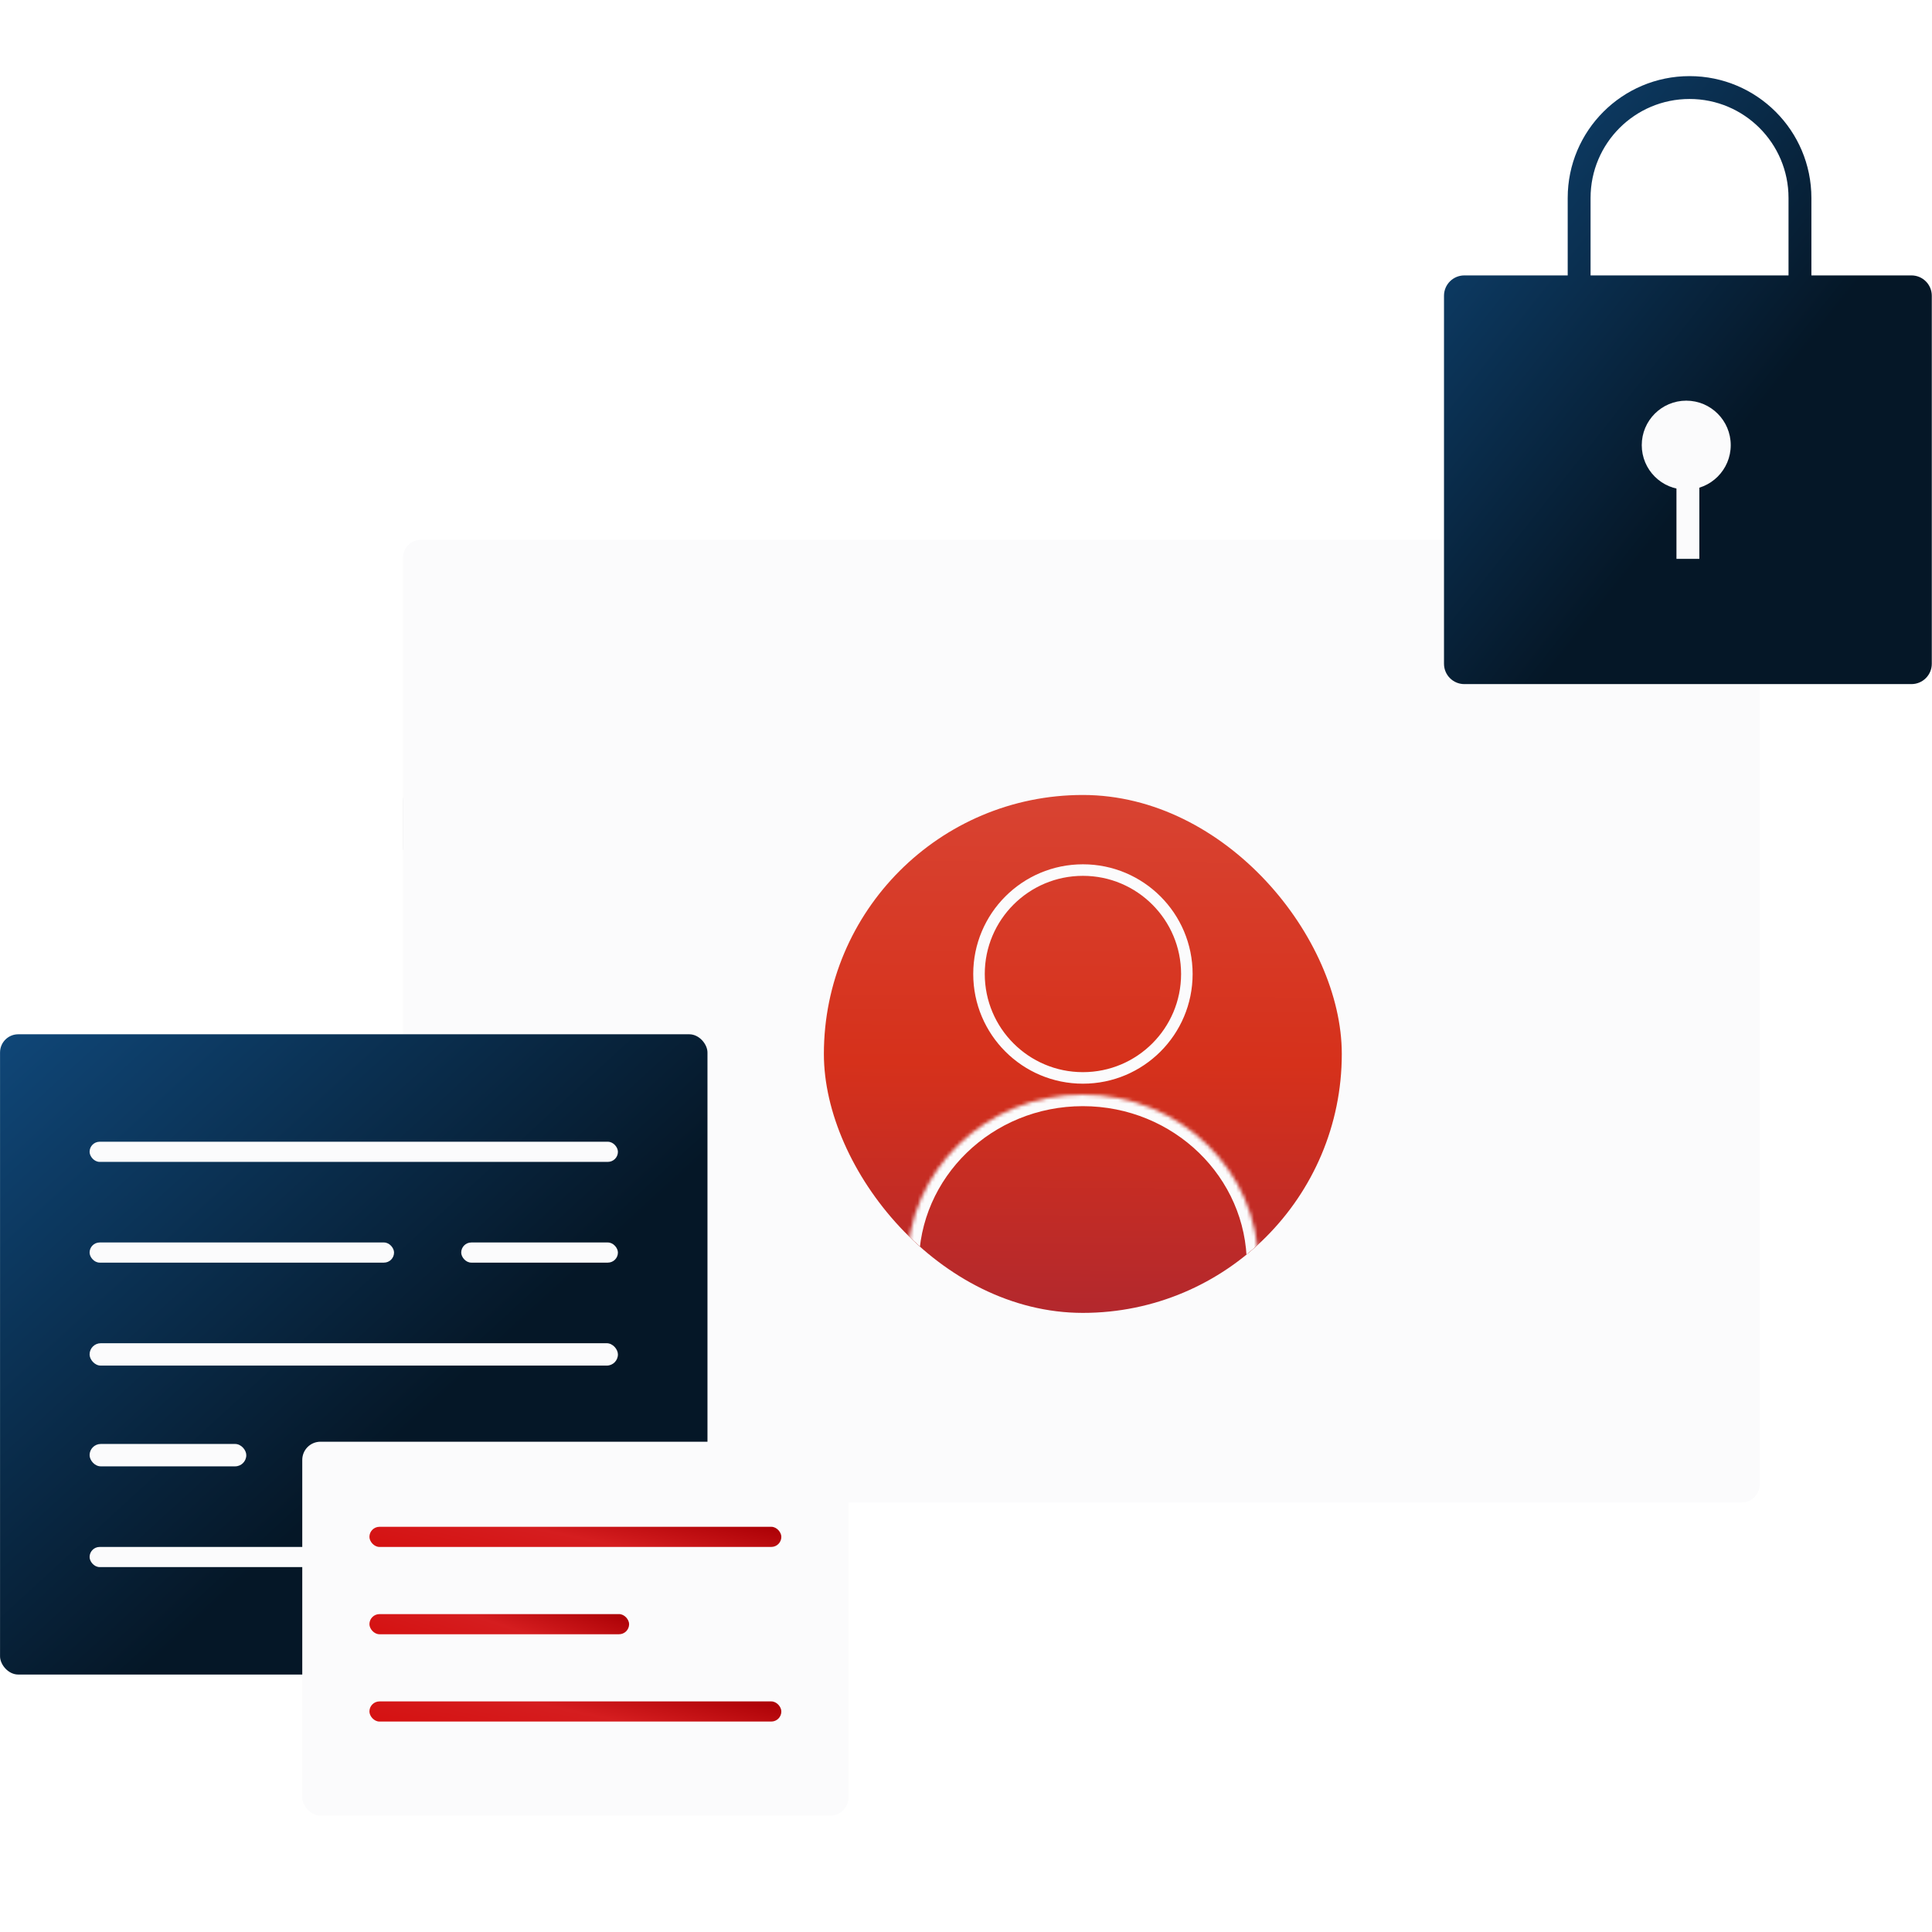 <svg width="540" height="540" viewBox="0 0 540 540" fill="none" xmlns="http://www.w3.org/2000/svg">
<path d="M112.641 223.745C112.641 220.98 114.883 218.739 117.647 218.739H486.824C489.589 218.739 491.83 220.98 491.83 223.745V237.511H112.641V223.745Z" fill="#E0E2E4"/>
<circle cx="139.548" cy="228.125" r="2.503" fill="#A8AEB3"/>
<circle cx="130.788" cy="228.125" r="2.503" fill="#A8AEB3"/>
<circle cx="122.027" cy="228.125" r="2.503" fill="#A8AEB3"/>
<g filter="url(#filter0_d_381_1098)">
<rect x="112.641" y="149.623" width="379.189" height="269.061" rx="5.006" fill="#FBFBFC"/>
</g>
<g filter="url(#filter1_d_381_1098)">
<g clip-path="url(#clip0_381_1098)">
<circle cx="302.656" cy="292.634" r="72.379" fill="url(#paint0_linear_381_1098)"/>
<path d="M302.682 241.243C318.724 241.243 331.729 254.248 331.729 270.291C331.728 286.333 318.724 299.337 302.682 299.337C286.639 299.337 273.634 286.333 273.634 270.291C273.634 254.248 286.639 241.243 302.682 241.243Z" stroke="#FBFBFC" stroke-width="3.225" stroke-linecap="square" stroke-linejoin="bevel"/>
<mask id="path-9-inside-1_381_1098" fill="white">
<path d="M253.598 351.529C253.598 325.307 275.561 304.006 302.651 304.006C329.74 304.006 351.71 325.28 351.71 351.529"/>
</mask>
<path d="M250.373 351.529V354.754H256.823V351.529H253.598H250.373ZM348.485 351.529V354.754H354.935V351.529H351.71H348.485ZM253.598 351.529H256.823C256.823 327.183 277.246 307.231 302.651 307.231V304.006V300.781C273.876 300.781 250.373 323.432 250.373 351.529H253.598ZM302.651 304.006V307.231C328.057 307.231 348.485 327.157 348.485 351.529H351.71H354.935C354.935 323.402 331.423 300.781 302.651 300.781V304.006Z" fill="#FBFBFC" mask="url(#path-9-inside-1_381_1098)"/>
</g>
</g>
<path d="M472.233 21.275C491.041 21.275 506.289 36.522 506.289 55.33V76.979H534.261C537.399 76.979 539.942 79.522 539.942 82.659V185.528C539.942 188.665 537.399 191.208 534.261 191.208H409.284C406.147 191.208 403.603 188.665 403.603 185.528V82.659C403.603 79.522 406.147 76.979 409.284 76.979H438.177V55.33C438.178 36.522 453.425 21.275 472.233 21.275ZM472.233 27.665C456.954 27.665 444.568 40.051 444.568 55.33V76.979H499.898V55.33C499.898 40.051 487.512 27.665 472.233 27.665Z" fill="url(#paint1_linear_381_1098)"/>
<circle cx="471.311" cy="124.421" r="12.436" fill="#FBFBFC"/>
<path d="M471.772 156.203V130.409" stroke="#FBFBFC" stroke-width="6.39" stroke-miterlimit="10"/>
<rect x="0.011" y="289.084" width="197.729" height="178.957" rx="5.086" fill="url(#paint2_linear_381_1098)"/>
<rect x="25.04" y="319.119" width="147.671" height="5.632" rx="2.816" fill="#FBFBFC"/>
<rect x="25.04" y="347.277" width="85.099" height="5.632" rx="2.816" fill="#FBFBFC"/>
<rect x="128.91" y="347.277" width="43.801" height="5.632" rx="2.816" fill="#FBFBFC"/>
<rect x="25.04" y="403.592" width="43.801" height="6.257" rx="3.129" fill="#FBFBFC"/>
<rect x="25.04" y="375.434" width="147.671" height="6.257" rx="3.129" fill="#FBFBFC"/>
<rect x="87.612" y="403.592" width="85.099" height="6.257" rx="3.129" fill="#FBFBFC"/>
<rect x="25.04" y="432.375" width="147.671" height="5.632" rx="2.816" fill="#FBFBFC"/>
<g filter="url(#filter2_d_381_1098)">
<rect x="84.484" y="401.715" width="152.677" height="104.496" rx="5.086" fill="#FBFBFC"/>
</g>
<rect x="103.255" y="426.744" width="115.133" height="5.632" rx="2.816" fill="url(#paint3_linear_381_1098)"/>
<rect x="103.255" y="451.147" width="72.584" height="5.632" rx="2.816" fill="url(#paint4_linear_381_1098)"/>
<rect x="103.255" y="475.55" width="115.133" height="5.632" rx="2.816" fill="url(#paint5_linear_381_1098)"/>
<defs>
<filter id="filter0_d_381_1098" x="106.384" y="144.617" width="391.703" height="281.576" filterUnits="userSpaceOnUse" color-interpolation-filters="sRGB">
<feFlood flood-opacity="0" result="BackgroundImageFix"/>
<feColorMatrix in="SourceAlpha" type="matrix" values="0 0 0 0 0 0 0 0 0 0 0 0 0 0 0 0 0 0 127 0" result="hardAlpha"/>
<feOffset dy="1.251"/>
<feGaussianBlur stdDeviation="3.129"/>
<feComposite in2="hardAlpha" operator="out"/>
<feColorMatrix type="matrix" values="0 0 0 0 0 0 0 0 0 0 0 0 0 0 0 0 0 0 0.15 0"/>
<feBlend mode="normal" in2="BackgroundImageFix" result="effect1_dropShadow_381_1098"/>
<feBlend mode="normal" in="SourceGraphic" in2="effect1_dropShadow_381_1098" result="shape"/>
</filter>
<filter id="filter1_d_381_1098" x="225.419" y="217.34" width="154.475" height="154.475" filterUnits="userSpaceOnUse" color-interpolation-filters="sRGB">
<feFlood flood-opacity="0" result="BackgroundImageFix"/>
<feColorMatrix in="SourceAlpha" type="matrix" values="0 0 0 0 0 0 0 0 0 0 0 0 0 0 0 0 0 0 127 0" result="hardAlpha"/>
<feOffset dy="1.944"/>
<feGaussianBlur stdDeviation="2.429"/>
<feComposite in2="hardAlpha" operator="out"/>
<feColorMatrix type="matrix" values="0 0 0 0 0 0 0 0 0 0 0 0 0 0 0 0 0 0 0.15 0"/>
<feBlend mode="normal" in2="BackgroundImageFix" result="effect1_dropShadow_381_1098"/>
<feBlend mode="normal" in="SourceGraphic" in2="effect1_dropShadow_381_1098" result="shape"/>
</filter>
<filter id="filter2_d_381_1098" x="78.227" y="396.71" width="165.191" height="117.01" filterUnits="userSpaceOnUse" color-interpolation-filters="sRGB">
<feFlood flood-opacity="0" result="BackgroundImageFix"/>
<feColorMatrix in="SourceAlpha" type="matrix" values="0 0 0 0 0 0 0 0 0 0 0 0 0 0 0 0 0 0 127 0" result="hardAlpha"/>
<feOffset dy="1.251"/>
<feGaussianBlur stdDeviation="3.129"/>
<feComposite in2="hardAlpha" operator="out"/>
<feColorMatrix type="matrix" values="0 0 0 0 0 0 0 0 0 0 0 0 0 0 0 0 0 0 0.15 0"/>
<feBlend mode="normal" in2="BackgroundImageFix" result="effect1_dropShadow_381_1098"/>
<feBlend mode="normal" in="SourceGraphic" in2="effect1_dropShadow_381_1098" result="shape"/>
</filter>
<linearGradient id="paint0_linear_381_1098" x1="322.922" y1="365.012" x2="323.902" y2="220.399" gradientUnits="userSpaceOnUse">
<stop stop-color="#B3282D"/>
<stop offset="0.482" stop-color="#D6311B"/>
<stop offset="1" stop-color="#D84332"/>
</linearGradient>
<linearGradient id="paint1_linear_381_1098" x1="485.913" y1="121.512" x2="360.748" y2="22.419" gradientUnits="userSpaceOnUse">
<stop stop-color="#051727"/>
<stop offset="1" stop-color="#12538D"/>
</linearGradient>
<linearGradient id="paint2_linear_381_1098" x1="119.383" y1="394.645" x2="-15.536" y2="247.544" gradientUnits="userSpaceOnUse">
<stop stop-color="#051727"/>
<stop offset="1" stop-color="#12538D"/>
</linearGradient>
<linearGradient id="paint3_linear_381_1098" x1="103.255" y1="432.376" x2="109.248" y2="403.9" gradientUnits="userSpaceOnUse">
<stop stop-color="#D51111"/>
<stop offset="0.504" stop-color="#D51D1F"/>
<stop offset="1" stop-color="#AA0005"/>
</linearGradient>
<linearGradient id="paint4_linear_381_1098" x1="103.255" y1="456.779" x2="112.187" y2="430.024" gradientUnits="userSpaceOnUse">
<stop stop-color="#D51111"/>
<stop offset="0.504" stop-color="#D51D1F"/>
<stop offset="1" stop-color="#AA0005"/>
</linearGradient>
<linearGradient id="paint5_linear_381_1098" x1="103.255" y1="481.182" x2="109.248" y2="452.706" gradientUnits="userSpaceOnUse">
<stop stop-color="#D51111"/>
<stop offset="0.504" stop-color="#D51D1F"/>
<stop offset="1" stop-color="#AA0005"/>
</linearGradient>
<clipPath id="clip0_381_1098">
<rect x="230.278" y="220.255" width="144.757" height="144.757" rx="72.379" fill="white"/>
</clipPath>
</defs>
</svg>

